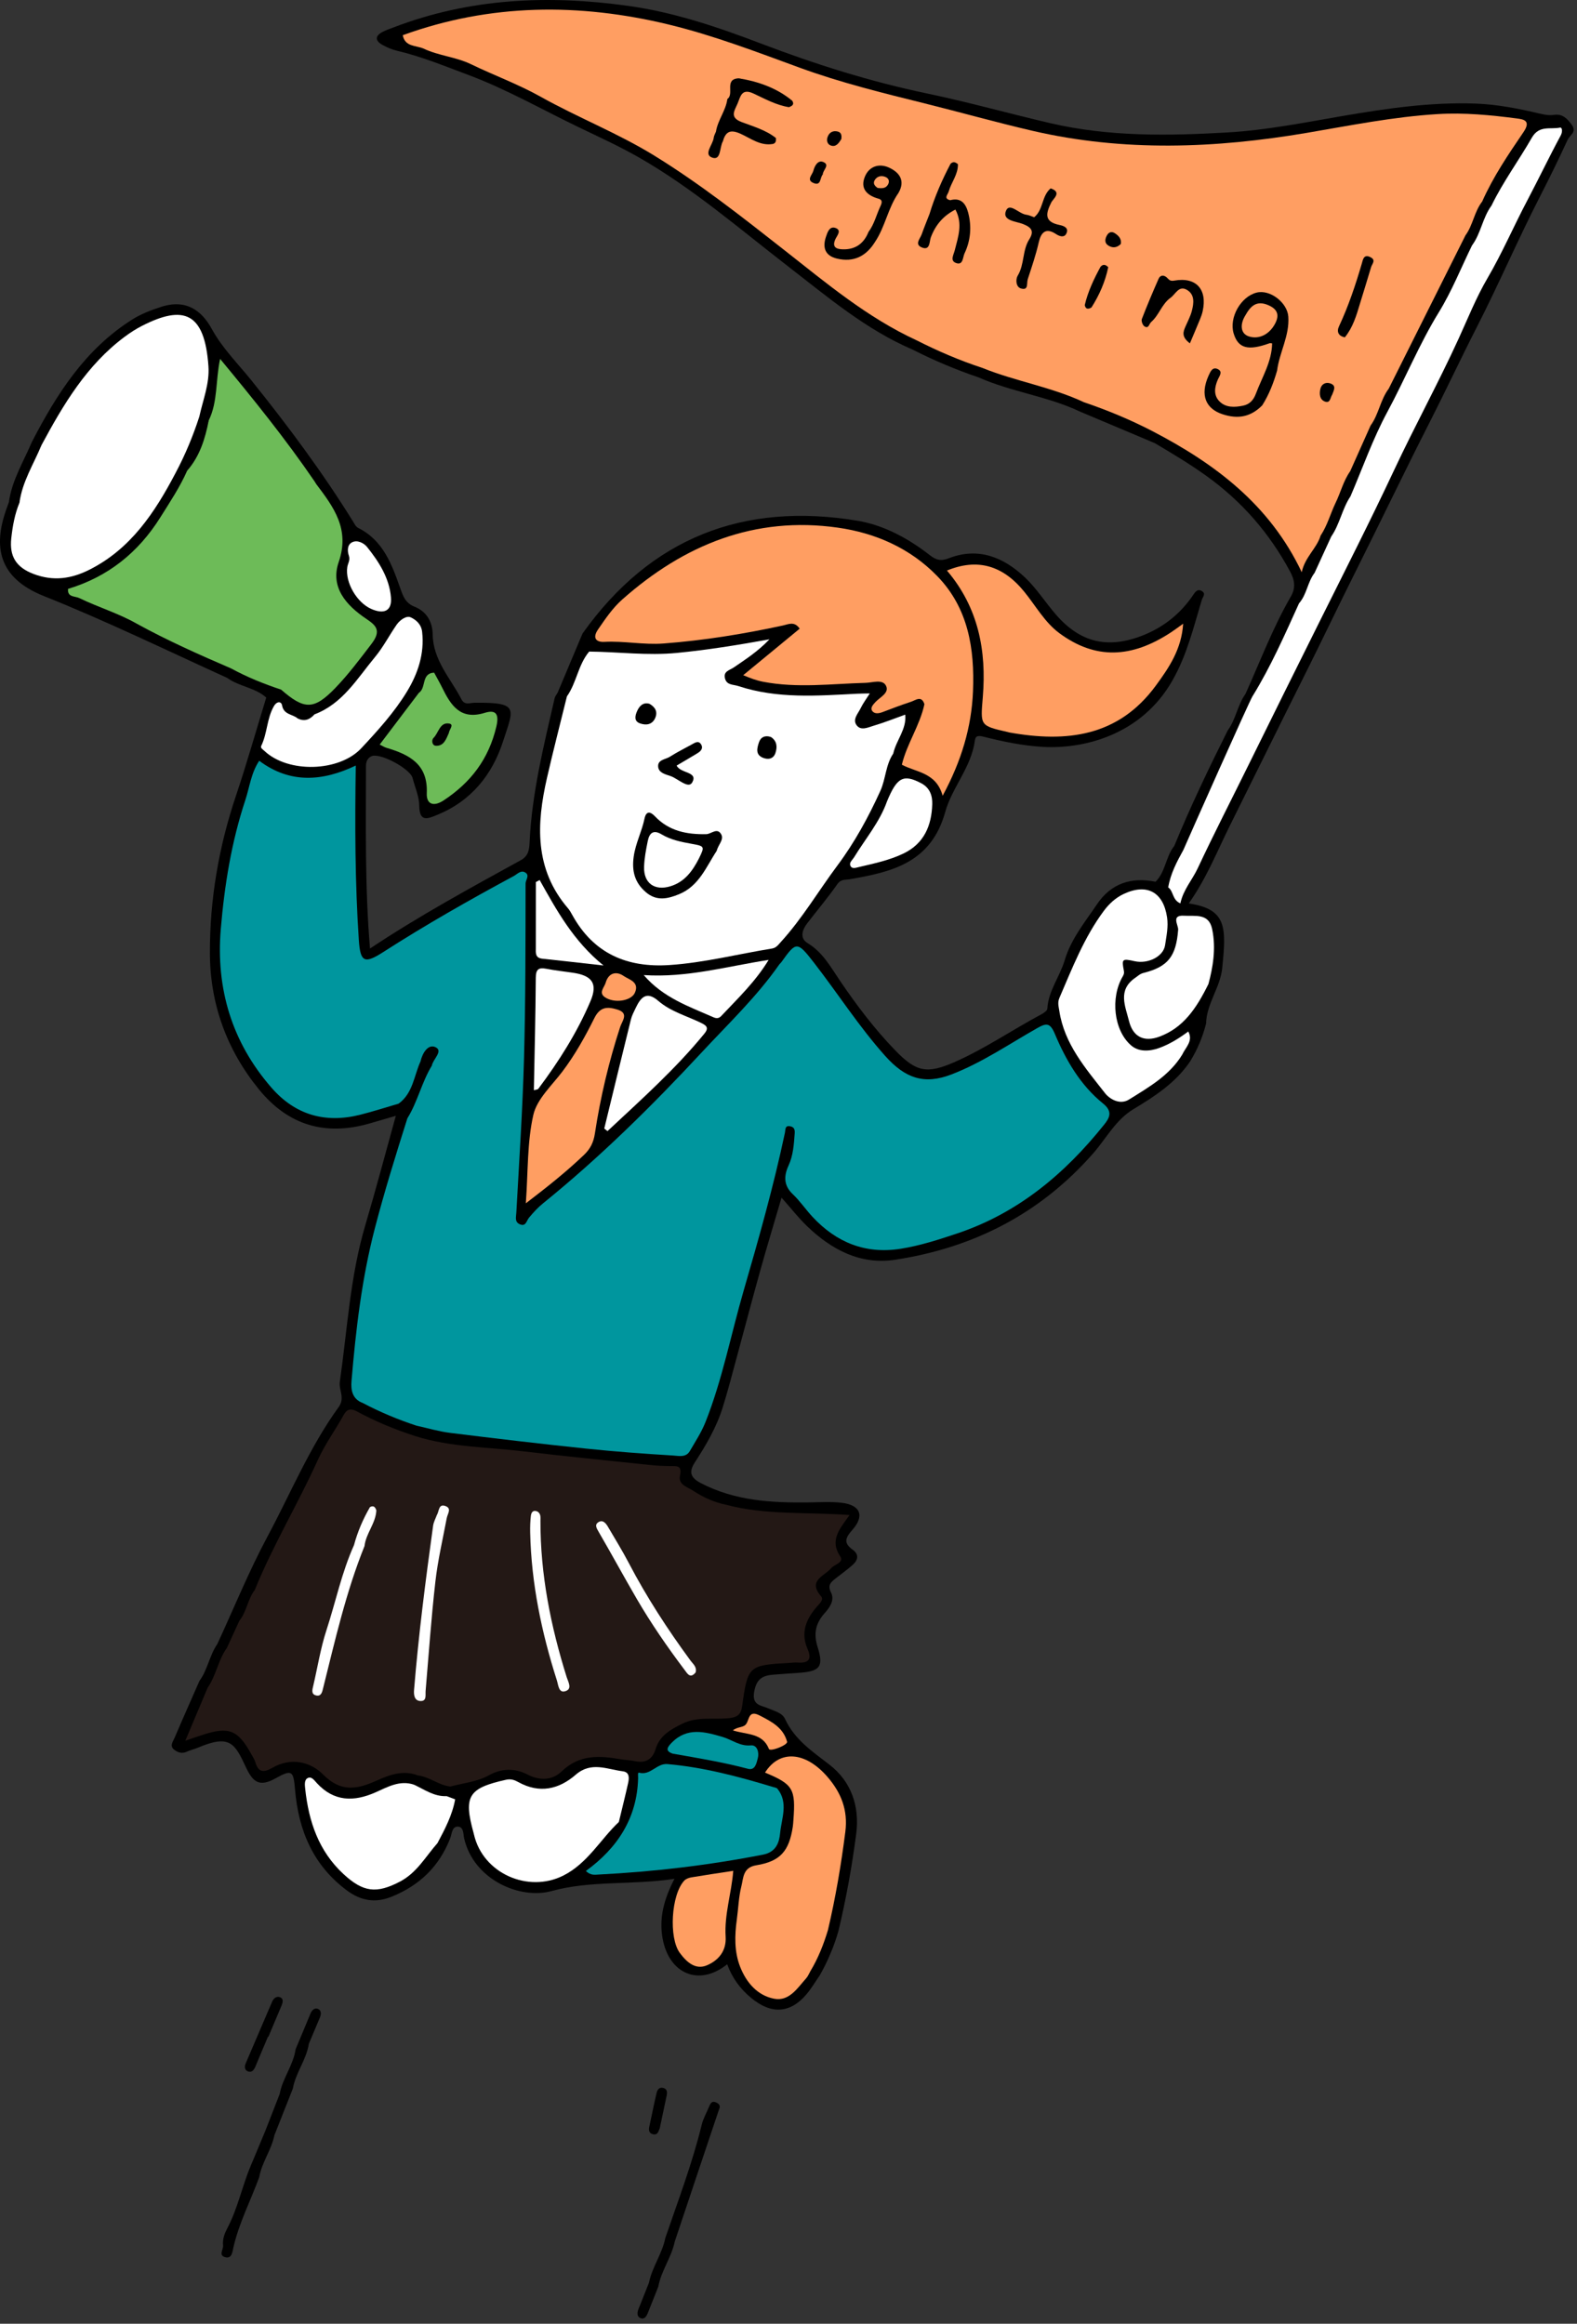 <?xml version="1.0" encoding="UTF-8" standalone="no"?>
<!DOCTYPE svg PUBLIC "-//W3C//DTD SVG 1.1//EN" "http://www.w3.org/Graphics/SVG/1.1/DTD/svg11.dtd">
<svg width="100%" height="100%" viewBox="0 0 207 305" version="1.1" xmlns="http://www.w3.org/2000/svg" xmlns:xlink="http://www.w3.org/1999/xlink" xml:space="preserve" xmlns:serif="http://www.serif.com/" style="fill-rule:evenodd;clip-rule:evenodd;stroke-linejoin:round;stroke-miterlimit:2;">
    <rect x="0" y="0" width="207" height="305" fill="#333333" stroke="none"/>
    <g transform="matrix(1,0,0,1,-77.384,-50.282)">
        <g>
            <clipPath id="_clip1">
                <path d="M287.191,67.485L160.142,368.974L-0,301.489L127.049,0L287.191,67.485Z"/>
            </clipPath>
            <g clip-path="url(#_clip1)">
                <path d="M240.896,141.299C242.821,137.037 244.468,132.643 246.82,128.583C247.488,127.428 247.329,126.427 246.73,125.31C244.028,120.27 240.396,116.092 235.734,112.744C233.55,111.177 231.265,109.81 228.967,108.447C225.8,106.829 222.534,105.455 219.166,104.314C214.898,102.292 210.141,101.722 205.835,99.817C202.856,98.807 199.965,97.585 197.16,96.162C191.049,93.54 186.036,89.27 180.85,85.262C174.458,80.32 168.33,75.001 161.291,70.971C158.716,69.495 155.983,68.249 153.294,66.956C148.507,64.651 143.88,61.997 138.893,60.131C135.782,58.966 132.695,57.694 129.442,56.929C128.805,56.779 128.18,56.504 127.605,56.187C126.6,55.632 126.576,54.997 127.632,54.453C128.087,54.217 128.582,54.057 129.061,53.873C139.038,50.048 149.314,49.593 159.786,51.045C165.871,51.887 171.597,53.836 177.308,56.012C184.424,58.726 191.674,61.013 199.17,62.575C204.568,63.701 209.896,65.205 215.28,66.456C222.974,68.242 230.71,68.116 238.49,67.668C243.634,67.373 248.673,66.351 253.734,65.486C259.453,64.507 265.18,63.675 271.009,63.876C273.873,63.975 276.67,64.527 279.444,65.183C280.104,65.338 280.718,65.454 281.372,65.357C282.499,65.192 283.125,65.87 283.707,66.681C284.382,67.628 283.448,67.993 283.141,68.658C282.012,71.108 280.834,73.524 279.6,75.927C276.671,81.628 274.139,87.533 271.222,93.243C269.102,97.394 267.128,101.616 265.013,105.766C261.707,112.252 258.574,118.818 255.312,125.321C253.093,129.744 250.977,134.213 248.762,138.633C245.436,145.27 242.162,151.93 238.856,158.575C237.148,162.007 235.748,165.586 233.42,168.862C238.46,169.609 238.352,172.039 237.812,177.359C237.553,179.925 235.751,182.015 235.698,184.624C235.252,186.388 234.556,188.047 233.602,189.597C231.712,192.395 228.97,194.174 226.149,195.872C223.828,197.269 222.596,199.704 220.886,201.655C213.927,209.594 205.159,214.057 194.881,215.63C190.329,216.327 186.527,214.314 183.305,211.209C182.21,210.15 181.263,208.936 179.97,207.478C178.978,210.868 178.033,213.979 177.158,217.112C176.11,220.862 175.126,224.63 174.104,228.386C173.498,230.611 172.928,232.847 172.238,235.046C171.424,237.639 170.055,239.971 168.584,242.239C167.797,243.451 167.985,244.217 169.354,244.934C173.861,247.294 178.708,247.545 183.63,247.481C185.046,247.461 186.477,247.363 187.874,247.53C190.332,247.825 190.905,249.244 189.254,251.103C188.325,252.146 188.089,252.816 189.318,253.696C190.207,254.334 189.987,255.092 189.268,255.719C188.551,256.345 187.775,256.901 187.026,257.492C186.434,257.96 185.987,258.361 186.461,259.291C186.994,260.336 186.254,261.312 185.615,262.031C184.414,263.383 184.166,264.741 184.705,266.46C185.511,269.028 185.03,269.632 182.386,269.84C181.215,269.933 180.043,269.989 178.875,270.091C177.539,270.208 176.715,270.591 176.395,272.246C176.025,274.143 177.263,274.088 178.251,274.522C179.057,274.877 180.055,275.085 180.438,275.915C181.693,278.633 184.01,280.164 186.287,281.926C189.091,284.097 190.247,287.339 189.773,290.971C189.214,295.262 188.445,299.517 187.44,303.73C186.86,305.767 186.037,307.703 184.993,309.546C184.422,310.369 183.91,311.241 183.272,312.006C181.125,314.573 178.613,314.701 175.987,312.524C174.536,311.32 173.476,309.877 172.837,308.099C169.184,311.045 165.198,309.409 164.356,304.701C163.879,302.03 164.525,299.57 165.915,296.885C160.336,297.735 154.946,297.066 149.775,298.493C145.646,299.632 139.564,297.019 138.31,291.582C138.179,291.014 138.278,290.014 137.428,290.033C136.704,290.05 136.692,291.008 136.474,291.574C135.032,295.28 132.425,297.772 128.762,299.244C126.652,300.092 124.764,299.77 122.961,298.44C118.498,295.149 116.567,290.548 116.113,285.198C115.905,282.737 115.737,282.473 113.578,283.684C111.422,284.894 110.576,284.2 109.647,282.206C108.183,279.062 107.529,277.909 103.355,279.675C102.883,279.875 102.37,279.983 101.906,280.2C101.285,280.491 100.744,280.314 100.266,279.954C99.601,279.452 100.091,278.872 100.299,278.382C101.365,275.88 102.474,273.395 103.567,270.903C104.65,269.427 104.884,267.539 105.923,266.041C108.099,261.33 110.061,256.502 112.507,251.936C115.555,246.248 118.023,240.226 121.834,234.97C122.709,233.763 121.836,232.729 121.99,231.66C122.972,224.808 123.336,217.857 125.316,211.16C126.705,206.466 127.954,201.733 129.341,196.738C128.09,197.101 126.992,197.422 125.895,197.74C120.086,199.418 115.218,197.987 111.383,193.283C107.147,188.085 104.958,182.068 104.937,175.405C104.915,168.364 106.09,161.472 108.343,154.768C109.78,150.493 111.009,146.151 112.332,141.84C110.854,140.515 108.765,140.403 107.197,139.255C99.196,135.618 91.29,131.769 83.12,128.508C77.037,126.08 76.563,121.891 78.18,117.217C78.3,116.87 78.43,116.526 78.555,116.181C79.274,113.418 80.88,110.996 81.599,108.233C84.839,101.977 88.578,96.126 94.704,92.242C95.886,91.492 97.192,90.994 98.53,90.561C101.864,89.481 103.893,91.099 105.183,93.458C106.57,95.995 108.624,98.02 110.412,100.244C115.2,106.198 119.753,112.316 123.778,118.816C123.971,119.128 124.083,119.418 124.444,119.599C127.679,121.225 128.816,124.36 129.911,127.458C130.294,128.543 130.598,129.439 131.791,129.913C133.376,130.541 134.156,131.887 134.181,133.56C134.233,136.953 136.527,139.315 137.958,142.074C138.383,142.893 139.066,142.526 139.691,142.519C145.592,142.466 144.814,143.25 143.425,147.562C142.009,151.953 139.249,155.402 134.805,157.225C133.535,157.747 132.441,158.258 132.416,156.027C132.402,154.817 131.85,153.613 131.543,152.405C131.232,151.184 127.323,149.085 126.176,149.527C125.605,149.747 125.423,150.33 125.424,150.776C125.42,158.674 125.268,166.578 125.949,174.781C132.501,170.427 139.142,166.821 145.758,163.178C146.774,162.62 146.856,161.768 146.902,160.796C147.201,154.373 148.757,148.167 150.183,141.938C150.246,141.664 150.458,141.424 150.601,141.169C151.886,138.666 152.983,136.084 153.863,133.413C162.788,120.861 175.007,116.132 189.988,118.64C193.367,119.206 196.605,120.941 199.397,123.124C200.263,123.801 200.869,123.966 201.922,123.557C205.799,122.052 209.111,123.419 211.919,126.07C213.452,127.516 214.604,129.36 215.999,130.963C219.17,134.609 222.724,135.462 227.223,133.747C230.036,132.676 232.29,130.895 233.977,128.411C234.294,127.946 234.59,127.503 235.174,127.882C235.699,128.224 235.246,128.654 235.128,129.041C234.049,132.628 233.197,136.221 231.282,139.594C227.234,146.723 219.693,148.624 214.274,148.314C211.636,148.164 209.059,147.624 206.507,146.983C205.898,146.829 205.438,146.787 205.353,147.448C204.901,150.96 202.342,153.66 201.461,156.844C199.608,163.527 194.467,164.731 188.92,165.686C188.282,165.796 187.764,165.651 187.28,166.348C186.051,168.113 184.651,169.76 183.339,171.471C182.666,172.348 182.33,173.432 183.402,174.079C185.391,175.283 186.43,177.226 187.652,179.024C189.842,182.247 192.179,185.344 194.892,188.146C197.653,190.998 199.059,191.283 202.717,189.668C206.695,187.913 210.284,185.438 214.108,183.397C214.411,183.236 214.843,182.933 214.858,182.678C214.99,180.326 216.495,178.482 217.134,176.33C217.967,173.531 219.791,171.322 221.375,168.973C223.234,166.215 225.879,165.377 229.067,166.017C230.381,164.711 230.391,162.724 231.52,161.32C233.637,156.165 236.042,151.145 238.532,146.163C239.618,144.691 239.823,142.788 240.902,141.315L240.896,141.299Z" style="fill-rule:nonzero;"/>
                <path d="M112.182,330.039C112.819,328.402 113.456,326.767 114.093,325.129C114.472,323.054 115.888,321.348 116.188,319.246C116.838,317.693 117.496,316.143 118.132,314.587C118.322,314.121 118.672,313.779 119.117,313.956C119.585,314.142 119.556,314.658 119.372,315.1C118.892,316.249 118.405,317.393 117.922,318.54C117.606,320.638 116.186,322.342 115.823,324.422C115.016,326.461 114.21,328.499 113.403,330.539C113.017,332.469 111.756,334.082 111.415,336.031C110.289,339.12 108.749,342.055 108.016,345.294C107.897,345.821 107.833,346.852 106.862,346.523C106.064,346.253 106.718,345.528 106.665,345.015C106.574,344.147 106.868,343.423 107.235,342.724C108.601,340.128 109.159,337.234 110.294,334.556C111.106,333.128 111.77,331.64 112.177,330.044L112.182,330.039Z" style="fill-rule:nonzero;"/>
                <path d="M163.797,350.411C163.336,351.572 162.879,352.735 162.409,353.895C162.235,354.324 161.954,354.762 161.447,354.544C160.982,354.344 161.002,353.843 161.179,353.396C161.638,352.234 162.103,351.074 162.564,349.911C162.985,347.836 164.31,346.092 164.719,344.012C166.409,339.076 168.266,334.196 169.506,329.115C169.694,328.341 170.117,327.622 170.423,326.876C170.628,326.379 170.809,325.909 171.511,326.304C172.073,326.619 171.828,326.966 171.685,327.388C169.764,333.092 167.86,338.802 165.95,344.509C165.521,346.58 164.178,348.319 163.794,350.407L163.797,350.411Z" style="fill-rule:nonzero;"/>
                <path d="M112.56,317.601C112.018,318.888 111.47,320.173 110.937,321.464C110.757,321.899 110.504,322.329 109.996,322.186C109.511,322.047 109.432,321.584 109.631,321.122C110.786,318.417 111.943,315.714 113.104,313.012C113.299,312.559 113.7,312.252 114.134,312.424C114.654,312.627 114.503,313.134 114.325,313.559C113.754,314.913 113.183,316.269 112.612,317.623C112.595,317.616 112.578,317.609 112.562,317.602L112.56,317.601Z" style="fill-rule:nonzero;"/>
                <path d="M163.985,329.629C163.807,330.012 163.734,330.543 163.127,330.418C162.58,330.304 162.507,329.896 162.614,329.408C162.925,327.978 163.208,326.542 163.538,325.117C163.634,324.702 163.8,324.215 164.386,324.323C164.945,324.427 164.994,324.851 164.891,325.332C164.586,326.763 164.289,328.195 163.985,329.629Z" style="fill-rule:nonzero;"/>
                <path d="M219.164,104.314C222.656,105.158 225.964,106.44 228.965,108.446C225.697,107.069 222.429,105.692 219.164,104.314Z" style="fill-rule:nonzero;"/>
                <path d="M81.6,108.216C81.183,111.095 79.611,113.53 78.555,116.164C78.957,113.28 80.504,110.833 81.6,108.216Z" style="fill-rule:nonzero;"/>
                <path d="M153.861,133.401C153.237,136.183 152.268,138.816 150.599,141.157C151.687,138.571 152.774,135.985 153.861,133.401Z" style="fill-rule:nonzero;"/>
                <path d="M112.182,330.039C111.981,331.723 111.598,333.329 110.298,334.551C110.926,333.046 111.553,331.542 112.182,330.039Z" style="fill-rule:nonzero;"/>
                <path d="M134.068,190.153C134.215,189.3 135.581,188.248 134.572,187.74C133.598,187.25 132.831,188.489 132.581,189.598C131.717,191.496 131.592,193.776 129.704,195.143C128.016,195.634 126.341,196.178 124.637,196.605C120.064,197.748 116.138,196.627 113.017,193.044C107.815,187.073 105.712,180.039 106.364,172.236C106.846,166.5 107.758,160.813 109.583,155.306C110.15,153.597 110.331,151.756 111.41,150.136C115.456,153.17 119.729,152.844 124.083,150.764C123.966,158.507 123.979,166.105 124.486,173.69C124.68,176.579 125.231,176.824 127.678,175.252C133.247,171.673 138.997,168.405 144.823,165.267C145.299,165.01 145.791,164.394 146.401,164.851C146.911,165.233 146.372,165.78 146.372,166.253C146.362,173.921 146.376,181.592 146.166,189.257C145.979,195.986 145.529,202.709 145.16,209.432C145.127,210.036 144.917,210.654 145.595,210.961C146.417,211.336 146.48,210.521 146.83,210.1C147.391,209.431 147.987,208.771 148.664,208.226C156.144,202.173 162.98,195.425 169.511,188.392C172.987,184.65 176.718,181.103 179.665,176.884C179.749,176.763 179.874,176.674 179.957,176.555C181.901,173.832 182.023,173.8 184.243,176.661C187.385,180.714 190.148,185.049 193.589,188.892C196.189,191.795 198.665,192.696 202.277,191.306C206.279,189.764 209.815,187.335 213.521,185.233C214.71,184.559 215.215,184.487 215.841,185.972C217.301,189.437 219.197,192.722 222.172,195.121C223.495,196.187 223.009,197.029 222.318,197.893C217.155,204.352 211.009,209.504 203.038,212.175C200.598,212.991 198.151,213.787 195.598,214.189C190.97,214.916 187.167,213.362 184.034,209.996C183.135,209.031 182.389,207.914 181.436,207.013C180.222,205.865 180.279,204.595 180.881,203.287C181.512,201.915 181.589,200.489 181.698,199.032C181.743,198.443 181.551,198.192 181.08,198.107C180.397,197.984 180.502,198.546 180.418,198.949C178.935,205.95 176.99,212.822 174.995,219.695C173.326,225.44 172.204,231.349 169.989,236.934C169.46,238.268 168.655,239.497 167.928,240.748C167.421,241.622 166.46,241.37 165.746,241.326C161.919,241.093 158.092,240.814 154.281,240.414C148.334,239.792 142.396,239.09 136.463,238.353C134.975,238.169 133.519,237.729 132.045,237.406C129.619,236.607 127.267,235.627 125.008,234.432C123.628,233.929 123.425,232.736 123.524,231.548C124.092,224.81 124.869,218.111 126.579,211.536C127.846,206.662 129.338,201.862 130.857,197.066C132.205,194.89 132.737,192.333 134.07,190.149L134.068,190.153Z" style="fill:rgb(0,150,158);fill-rule:nonzero;"/>
                <path d="M250.725,120.596C250.216,122.272 248.681,123.38 248.252,125.386C244.05,116.518 236.875,111.154 228.68,106.885C225.775,105.38 222.763,104.128 219.667,103.078C215.392,101.068 210.685,100.337 206.327,98.571C203.351,97.595 200.483,96.362 197.691,94.947C191.254,91.984 185.88,87.463 180.374,83.14C174.812,78.772 169.272,74.4 163.221,70.678C158.431,67.735 153.209,65.703 148.342,62.976C145.381,61.318 142.228,60.174 139.205,58.709C137.205,57.742 134.965,57.605 132.978,56.658C131.97,56.226 130.543,56.447 130.251,54.903C141.743,50.725 153.457,50.67 165.171,53.505C171.02,54.922 176.686,57.092 182.358,59.169C187.703,61.127 193.239,62.482 198.776,63.859C203.484,65.029 208.18,66.353 212.908,67.45C224.852,70.222 236.877,69.763 248.887,67.727C254.602,66.757 260.287,65.609 266.092,65.257C269.589,65.044 273.055,65.384 276.506,65.833C277.385,65.947 278.389,66.116 277.347,67.644C275.368,70.552 273.377,73.487 271.939,76.732C270.9,78.062 270.735,79.824 269.742,81.176C266.384,87.884 263.027,94.593 259.669,101.302C258.566,102.763 258.365,104.667 257.288,106.139C256.396,108.136 255.507,110.132 254.615,112.129C253.716,113.398 253.364,114.921 252.691,116.295C252.01,117.717 251.611,119.268 250.723,120.594L250.725,120.596Z" style="fill:rgb(255,158,98);fill-rule:nonzero;"/>
                <path d="M172.659,247.779C177.88,249.179 183.278,248.721 188.9,249.138C187.621,250.939 186.248,252.418 187.669,254.561C188.213,255.382 186.923,255.597 186.493,256.107C185.591,257.172 183.356,257.719 185.169,259.812C185.545,260.247 184.966,260.758 184.64,261.129C183.195,262.773 182.445,264.569 183.391,266.726C183.998,268.112 183.475,268.598 182.089,268.5C181.727,268.475 181.359,268.526 180.993,268.545C175.635,268.849 175.541,268.917 174.797,274.231C174.65,275.283 174.21,275.672 173.133,275.793C171.067,276.021 168.924,275.539 166.932,276.531C165.403,277.293 163.975,278.075 163.432,279.873C163.044,281.152 162.175,281.738 160.789,281.446C160.146,281.311 159.479,281.303 158.831,281.191C156.046,280.703 153.421,280.553 151.105,282.791C149.911,283.943 148.259,284.045 146.638,283.202C144.969,282.335 143.219,282.373 141.572,283.289C139.982,284.174 138.199,284.309 136.501,284.771C134.968,284.61 133.76,283.495 132.233,283.315C130.267,282.554 128.485,283.249 126.725,284.038C124.264,285.139 122.121,285.541 119.828,283.224C118.103,281.479 115.55,280.914 113.122,282.321C111.971,282.987 111.288,282.912 110.895,281.569C110.793,281.223 110.582,280.908 110.406,280.587C108.64,277.357 107.455,276.867 104.055,277.967C103.366,278.19 102.685,278.429 101.708,278.759L104.633,271.818C105.756,270.201 106.018,268.166 107.173,266.565C107.715,265.383 108.255,264.201 108.797,263.019C109.772,261.824 109.882,260.195 110.824,258.984C113.2,253.118 116.486,247.691 119.091,241.933C120.029,239.858 121.399,237.984 122.508,235.982C122.925,235.227 123.413,235.137 124.106,235.469C126.609,236.839 129.237,237.92 131.949,238.794C136.546,240.233 141.35,240.213 146.071,240.775C151.624,241.437 157.189,241.988 162.751,242.573C163.62,242.665 164.497,242.703 165.37,242.712C166.231,242.719 166.939,242.59 166.641,243.978C166.372,245.231 167.753,245.477 168.53,246.052C169.806,246.873 171.174,247.473 172.664,247.781L172.659,247.779Z" style="fill:rgb(35,24,21);fill-rule:nonzero;"/>
                <path d="M194.636,149.189C193.628,150.675 193.655,152.52 192.937,154.099C191.372,157.538 189.558,160.864 187.304,163.882C184.81,167.224 182.69,170.844 179.861,173.942C179.506,174.332 179.268,174.692 178.706,174.784C174.225,175.51 169.815,176.646 165.262,176.949C159.685,177.321 155.311,175.442 152.524,170.416C152.347,170.096 152.169,169.766 151.932,169.491C147.517,164.341 147.798,158.43 149.187,152.361C150.005,148.791 150.925,145.244 151.799,141.687C153.074,139.875 153.271,137.528 154.721,135.804C158.557,135.843 162.376,136.356 166.228,135.981C170.174,135.598 174.078,134.973 178.385,134.195C176.844,135.812 175.264,136.808 173.742,137.862C173.163,138.263 172.267,138.385 172.561,139.378C172.812,140.229 173.627,140.11 174.307,140.333C179.434,142.024 184.676,141.604 189.916,141.335C190.418,141.31 190.923,141.312 191.556,141.298C191.11,142.008 190.665,142.592 190.354,143.24C190.019,143.936 189.264,144.693 189.811,145.454C190.379,146.246 191.328,145.753 192.056,145.538C193.461,145.124 194.826,144.576 196.207,144.081C196.85,144.266 196.651,144.709 196.478,145.088C195.857,146.451 195.449,147.909 194.634,149.184L194.636,149.189Z" style="fill:white;fill-rule:nonzero;"/>
                <path d="M86.314,127.577C91.555,125.994 95.529,122.819 98.436,118.179C99.688,116.18 100.996,114.225 101.952,112.062C103.219,109.997 104.049,107.745 104.789,105.454C105.987,102.991 105.666,100.24 106.276,97.389C110.686,102.715 114.889,107.925 118.674,113.465C118.757,113.586 118.818,113.721 118.907,113.838C121.191,116.857 123.334,119.739 121.845,124.048C120.709,127.331 122.791,129.717 125.46,131.506C126.756,132.375 127.481,133.053 126.139,134.806C124.613,136.799 123.114,138.81 121.375,140.606C118.588,143.483 117.331,143.459 114.285,140.801C112.022,140.047 109.813,139.16 107.715,138.014C103.529,136.213 99.368,134.359 95.369,132.163C92.956,130.782 90.278,129.993 87.791,128.781C87.24,128.511 86.203,128.704 86.317,127.576L86.314,127.577Z" style="fill:rgb(109,187,88);fill-rule:nonzero;"/>
                <path d="M198.726,142.719C198.347,141.511 197.574,142.196 196.964,142.393C195.708,142.803 194.472,143.275 193.237,143.746C192.717,143.944 192.146,144.023 191.848,143.556C191.612,143.184 191.97,142.787 192.287,142.44C192.887,141.787 194.17,141.225 193.674,140.274C193.215,139.396 191.944,139.883 191.007,139.909C186.524,140.029 182.044,140.628 177.556,139.768C176.667,139.597 175.894,139.304 174.941,138.903C177.457,136.829 179.904,134.816 182.352,132.799C181.656,131.771 180.872,132.226 180.115,132.389C174.951,133.507 169.75,134.346 164.471,134.745C161.862,134.942 159.306,134.389 156.707,134.53C155.686,134.585 155.084,134.064 155.885,132.901C156.845,131.507 157.791,130.094 159.055,128.975C167.145,121.802 176.44,117.986 187.37,119.539C192.306,120.24 196.865,122.242 200.417,125.906C204.497,130.112 205.325,135.457 205.101,141.019C204.912,145.72 203.59,150.138 201.12,154.729C200.265,151.647 197.667,151.679 195.762,150.653C196.427,147.889 198.124,145.51 198.723,142.72L198.726,142.719Z" style="fill:rgb(255,158,98);fill-rule:nonzero;"/>
                <path d="M100.414,112.392C97.709,117.535 94.575,122.294 89.165,125.037C86.781,126.247 84.412,126.611 81.794,125.619C79.508,124.753 78.608,123.314 78.863,120.944C79.038,119.333 79.319,117.765 79.938,116.264C80.633,113.649 82.147,111.346 82.823,108.722C85.701,103.369 88.782,98.167 93.791,94.454C94.496,93.931 95.245,93.449 96.027,93.05C101.451,90.284 104.252,91.219 104.745,98.364C104.903,100.646 104.023,102.777 103.546,104.965C102.716,107.532 101.683,110.011 100.412,112.393L100.414,112.392Z" style="fill:white;fill-rule:nonzero;"/>
                <path d="M241.813,141.635C244.201,137.757 246.026,133.603 247.897,129.471C248.924,128.314 249.011,126.677 249.94,125.472C250.668,123.884 251.396,122.298 252.122,120.709C253.249,119.085 253.551,117.068 254.649,115.431C256.239,111.73 257.578,107.893 259.484,104.362C261.819,100.041 263.663,95.475 266.246,91.272C267.949,88.502 269.167,85.434 270.6,82.5C271.777,80.915 271.987,78.856 273.16,77.269C274.676,74.144 276.743,71.348 278.459,68.352C279.422,66.672 280.895,67.301 282.163,67.029C282.428,66.973 282.526,67.548 282.248,68.062C280.735,70.859 279.368,73.735 277.882,76.548C276.084,79.951 274.571,83.489 272.618,86.824C271.153,89.326 270.062,92.072 268.855,94.711C266.184,100.556 263.097,106.185 260.371,112C257.253,118.649 253.914,125.208 250.635,131.788C247.518,138.041 244.413,144.299 241.327,150.567C239.076,155.139 236.745,159.67 234.58,164.287C233.874,165.79 232.7,167.057 232.323,168.854C231.239,168.406 231.437,167.235 230.725,166.76C231.026,164.969 231.854,163.393 232.72,161.832C233.595,159.825 241.334,142.402 241.806,141.636L241.813,141.635Z" style="fill:white;fill-rule:nonzero;"/>
                <path d="M201.684,125.168C205.671,123.527 208.998,124.477 211.816,127.931C213.329,129.783 214.514,131.973 216.452,133.4C221.133,136.844 225.868,136.727 231.114,133.264C231.587,132.953 232.039,132.61 232.687,132.148C232.479,135.484 230.837,137.907 229.089,140.287C224.169,146.988 217.365,147.762 209.884,146.423C209.813,146.411 209.743,146.384 209.672,146.367C205.962,145.523 206.085,145.533 206.391,141.753C206.879,135.735 205.845,130.071 201.682,125.167L201.684,125.168Z" style="fill:rgb(255,158,98);fill-rule:nonzero;"/>
                <path d="M183.763,308.995C183.58,309.313 183.446,309.673 183.206,309.94C182.045,311.239 180.967,313.011 178.977,312.619C176.773,312.188 175.331,310.464 174.533,308.424C173.757,306.436 173.812,304.306 174.105,302.197C174.304,300.756 174.34,299.278 174.695,297.877C174.972,296.788 174.881,295.396 176.639,295.11C179.805,294.596 180.96,293.262 181.449,290.046C181.491,289.757 181.506,289.463 181.528,289.172C181.836,285.062 181.488,284.484 177.802,282.943C179.703,279.922 183.093,280.144 186.003,283.511C187.788,285.577 188.708,287.853 188.343,290.721C187.789,295.063 187.062,299.36 186.061,303.614C185.495,305.492 184.781,307.307 183.763,308.995Z" style="fill:rgb(255,158,98);fill-rule:nonzero;"/>
                <path d="M154.287,295.856C158.446,292.834 161,288.921 161.146,283.684C161.153,283.406 161.059,282.897 161.269,282.955C162.768,283.363 163.577,281.704 164.994,281.827C169.736,282.24 174.297,283.458 178.829,284.826C179.039,284.89 179.318,284.92 179.435,285.068C180.9,286.9 179.972,288.95 179.786,290.87C179.67,292.076 179.295,293.367 177.54,293.711C170.406,295.109 163.218,295.953 155.964,296.324C155.451,296.349 154.938,296.469 154.285,295.86L154.287,295.856Z" style="fill:rgb(0,150,158);fill-rule:nonzero;"/>
                <path d="M232.569,188.701C230.899,191.443 228.186,192.973 225.585,194.599C224.371,195.357 223.026,194.525 222.435,193.769C219.88,190.502 217.086,187.309 216.431,182.958C216.344,182.384 216.18,181.872 216.442,181.267C218.139,177.332 219.685,173.326 222.271,169.842C222.975,168.896 223.825,168.118 224.878,167.621C227.947,166.177 230.086,167.383 230.574,170.677C230.763,171.941 230.488,173.145 230.316,174.334C230.095,175.863 228.035,176.827 226.335,176.448C224.682,176.08 224.604,176.135 224.904,177.685C224.965,177.998 224.913,178.174 224.755,178.445C223.119,181.223 223.568,185.533 225.866,187.506C226.869,188.367 228.265,188.295 229.543,187.834C230.937,187.329 232.176,186.549 233.362,185.671C234.033,186.925 233.014,187.735 232.569,188.697L232.569,188.701Z" style="fill:white;fill-rule:nonzero;"/>
                <path d="M158.617,289.424C156.239,291.65 154.531,294.85 151.316,296.464C146.704,298.78 140.763,296.182 139.596,291.058C139.579,290.988 139.559,290.916 139.541,290.844C138.205,286.018 138.869,284.984 143.803,283.885C144.487,283.733 144.966,283.939 145.434,284.197C148.198,285.724 150.739,285.148 152.957,283.22C154.987,281.457 157.054,282.508 159.125,282.771C160.039,282.886 159.977,283.659 159.832,284.315C159.476,285.93 159.07,287.533 158.616,289.423L158.617,289.424Z" style="fill:white;fill-rule:nonzero;"/>
                <path d="M136.013,286.033C136.386,286.172 136.758,286.314 137.129,286.453C136.755,288.528 135.784,290.362 134.811,292.194C133.257,293.951 132.117,296.074 129.905,297.239C126.806,298.869 125.055,298.653 122.471,296.262C119.202,293.237 117.911,289.361 117.446,285.093C117.391,284.579 117.308,283.923 117.748,283.676C118.257,283.388 118.618,283.935 118.973,284.322C121.213,286.759 123.814,286.805 126.679,285.536C128.267,284.832 129.855,283.9 131.726,284.529C133.246,284.772 134.481,285.823 136.014,286.031L136.013,286.033Z" style="fill:white;fill-rule:nonzero;"/>
                <path d="M118.665,144.046C122.361,142.651 124.267,139.342 126.605,136.525C127.692,135.215 128.484,133.664 129.46,132.258C129.887,131.646 130.738,131.063 131.269,131.301C131.941,131.599 132.676,132.181 132.793,133.206C133.121,136.099 132.227,138.716 130.79,141.076C129.14,143.784 126.989,146.156 124.818,148.481C121.892,151.617 115.189,151.784 112.082,148.834C111.867,148.629 111.536,148.468 111.679,148.171C112.479,146.518 112.403,144.6 113.33,142.98C113.727,142.287 114.314,142.329 114.407,142.859C114.629,144.117 115.789,144.001 116.452,144.576C117.34,145.029 118.05,144.734 118.664,144.048L118.665,144.046Z" style="fill:white;fill-rule:nonzero;"/>
                <path d="M146.406,208.224C146.708,204 146.573,200.199 147.391,196.616C147.864,194.539 149.813,192.767 151.199,190.935C152.858,188.741 154.19,186.346 155.403,183.909C156.167,182.376 157.154,182.412 158.402,182.785C159.994,183.258 159.047,184.283 158.792,185.065C157.3,189.637 156.194,194.305 155.472,199.052C155.292,200.246 154.86,201.088 154.035,201.874C151.809,203.998 149.423,205.92 146.403,208.225L146.406,208.224Z" style="fill:rgb(255,158,98);fill-rule:nonzero;"/>
                <path d="M134.368,138.568C134.715,139.212 135.08,139.846 135.404,140.502C136.55,142.825 137.775,144.839 141.006,143.848C142.193,143.483 142.996,143.695 142.54,145.635C141.532,149.925 139.167,153.01 135.59,155.354C134.314,156.189 133.336,155.869 133.403,154.388C133.571,150.575 131.104,149.323 128.108,148.435C127.832,148.354 127.584,148.184 127.224,148.008C128.962,145.716 130.666,143.467 132.368,141.218C133.357,140.578 132.649,138.657 134.368,138.568Z" style="fill:rgb(109,187,88);fill-rule:nonzero;"/>
                <path d="M236.009,179.43C234.394,182.711 232.675,185.193 229.571,186.347C227.561,187.095 226.101,186.386 225.582,184.307C225.087,182.32 224.066,180.247 226.38,178.636C226.735,178.388 227.018,178.1 227.484,177.983C230.725,177.171 231.761,175.785 232.03,172.321C232.079,171.706 231.052,170.36 232.815,170.474C234.239,170.565 236.037,170.103 236.486,172.196C237.048,174.826 236.553,177.392 236.007,179.43L236.009,179.43Z" style="fill:white;fill-rule:nonzero;"/>
                <path d="M156.701,198.41C157.865,193.628 159.023,188.845 160.205,184.069C160.327,183.576 160.576,183.111 160.796,182.646C161.443,181.283 162.182,180.257 163.788,181.648C165.407,183.052 167.486,183.608 169.37,184.523C170.073,184.863 170.495,185.15 169.848,185.943C166.021,190.632 161.52,194.633 157.126,198.742C156.984,198.632 156.842,198.522 156.7,198.411L156.701,198.41Z" style="fill:white;fill-rule:nonzero;"/>
                <path d="M147.46,193.379C147.553,188.466 147.679,183.547 147.713,178.627C147.721,177.525 148.063,177.235 149.094,177.437C150.241,177.661 151.406,177.788 152.563,177.956C155.046,178.318 155.901,179.312 154.891,181.689C153.145,185.8 150.744,189.589 148.056,193.174C147.949,193.318 147.649,193.316 147.459,193.377L147.46,193.379Z" style="fill:white;fill-rule:nonzero;"/>
                <path d="M173.631,295.839C173.401,298.794 172.45,301.57 172.632,304.469C172.752,306.386 171.67,307.59 170.204,308.227C168.69,308.885 167.526,307.838 166.615,306.607C165.158,304.638 165.474,298.967 167.204,297.12C167.423,296.885 167.813,296.747 168.145,296.692C169.943,296.39 171.747,296.126 173.632,295.837L173.631,295.839Z" style="fill:rgb(255,158,98);fill-rule:nonzero;"/>
                <path d="M193.808,155.481C195.122,152.287 195.973,151.858 198.308,153.088C199.467,153.699 199.785,154.759 199.752,155.841C199.666,158.621 198.704,160.981 196.013,162.29C194.145,163.199 192.126,163.615 190.125,164.086C189.714,164.183 189.175,164.394 188.989,163.864C188.851,163.472 189.285,163.144 189.505,162.785C190.978,160.375 192.846,158.19 193.809,155.48L193.808,155.481Z" style="fill:white;fill-rule:nonzero;"/>
                <path d="M161.879,178.265C167.57,178.638 172.75,177.132 178.278,176.273C176.503,179.19 174.194,181.36 172.039,183.654C171.757,183.952 171.434,183.98 171.055,183.814C167.823,182.392 164.433,181.238 161.881,178.266L161.879,178.265Z" style="fill:white;fill-rule:nonzero;"/>
                <path d="M148.221,165.793C150.453,169.774 152.641,173.791 156.603,177.008C153.669,176.68 151.127,176.381 148.578,176.116C147.604,176.015 147.715,175.334 147.717,174.679C147.723,171.803 147.721,168.93 147.723,166.053C147.889,165.967 148.054,165.881 148.22,165.795L148.221,165.793Z" style="fill:white;fill-rule:nonzero;"/>
                <path d="M126.116,130.208C124.209,129.369 122.672,126.715 122.969,124.721C123.042,124.23 123.377,123.805 123.184,123.244C122.961,122.595 122.956,121.797 123.588,121.467C124.298,121.094 125.172,121.584 125.563,122.071C127.121,124.015 128.486,126.141 128.702,128.692C128.852,130.44 127.821,130.96 126.114,130.207L126.116,130.208Z" style="fill:white;fill-rule:nonzero;"/>
                <path d="M165.667,280.455C164.819,280.135 164.807,279.772 165.564,279.008C167.598,276.952 169.898,277.577 172.247,278.269C173.472,278.629 174.494,279.509 175.944,279.371C176.797,279.289 177.05,280.332 176.858,281.037C176.697,281.633 176.535,282.703 175.571,282.446C172.307,281.582 168.985,281.035 165.667,280.453L165.667,280.455Z" style="fill:rgb(0,150,158);fill-rule:nonzero;"/>
                <path d="M173.577,277.402C174.275,276.858 175.004,277.086 175.361,276.515C175.758,275.878 175.686,274.718 177.094,275.445C178.672,276.259 180.189,277.03 180.698,278.887C180.817,279.323 178.476,280.242 178.313,279.836C177.477,277.725 175.428,277.989 173.58,277.401L173.577,277.402Z" style="fill:rgb(255,158,98);fill-rule:nonzero;"/>
                <path d="M160.698,180.631C160.194,181.66 158.041,182.008 156.798,181.179C155.907,180.584 156.707,179.888 156.885,179.268C157.26,177.95 158.301,177.724 159.241,178.379C159.926,178.856 161.397,179.165 160.697,180.633L160.698,180.631Z" style="fill:rgb(255,158,98);fill-rule:nonzero;"/>
                <path d="M82.825,108.723C82.47,111.469 80.952,113.77 79.94,116.265C80.3,113.522 81.796,111.211 82.825,108.723Z" style="fill:white;fill-rule:nonzero;"/>
                <path d="M104.787,105.453C104.315,107.859 103.614,110.167 101.95,112.061L104.787,105.453Z" style="fill-rule:nonzero;"/>
                <path d="M194.636,149.189C195.011,147.441 196.406,146.007 196.208,144.084C196.591,143.848 197.099,143.941 196.917,144.365C196.21,145.995 196.081,147.91 194.636,149.189Z" style="fill-rule:nonzero;"/>
                <path d="M136.013,286.033C134.38,286.114 133.106,285.172 131.726,284.529C133.334,284.522 134.61,285.459 136.013,286.033Z" style="fill-rule:nonzero;"/>
                <path d="M202.114,76.559C203.545,76.17 204.163,77.036 204.468,78.195C204.948,80.023 204.795,81.847 203.986,83.55C203.755,84.034 203.82,85.144 202.879,84.803C202.053,84.503 202.555,83.749 202.712,83.116C203.143,81.392 203.791,79.647 202.793,77.788C201.185,78.612 200.175,79.814 199.559,81.456C199.367,81.97 199.496,83.265 198.325,82.735C197.427,82.328 198.167,81.602 198.365,81.043C198.683,80.144 199.048,79.262 199.392,78.372C200.087,76.077 201.042,73.894 202.156,71.775C202.502,71.441 202.819,71.568 203.124,71.837C203.149,73.183 202.251,74.215 201.907,75.432C201.799,75.814 201.188,76.348 202.116,76.559L202.114,76.559Z" style="fill-rule:nonzero;"/>
                <path d="M233.574,95.349C232.415,94.479 232.7,93.808 233,93.121C233.294,92.448 233.647,91.788 233.829,91.086C234.091,90.075 234.237,88.933 233.166,88.319C232.112,87.715 231.708,88.882 231.036,89.363C229.876,90.19 229.535,91.638 228.49,92.547C228.201,92.798 228.168,93.49 227.592,93.107C227.363,92.954 227.167,92.408 227.264,92.158C227.949,90.378 228.695,88.622 229.461,86.876C229.69,86.355 230.166,86.364 230.54,86.706C230.836,86.976 230.931,87.219 231.519,87.114C234.4,86.604 235.884,88.26 235.246,91.143C235.167,91.501 235.038,91.85 234.899,92.188C234.487,93.192 234.06,94.19 233.572,95.349L233.574,95.349Z" style="fill-rule:nonzero;"/>
                <path d="M215.295,75.007C216.835,75.514 215.619,76.372 215.384,76.839C214.653,78.298 214.403,79.391 216.45,79.81C216.997,79.922 217.735,80.174 217.35,80.948C217.059,81.534 216.41,81.278 215.987,80.997C214.573,80.061 213.996,80.914 213.729,82.1C213.358,83.74 212.815,85.314 212.296,86.905C212.105,87.487 212.434,88.413 211.428,88.153C210.697,87.966 210.697,86.917 210.967,86.472C211.873,84.985 211.565,83.156 212.481,81.704C213.166,80.62 212.796,80.124 211.626,79.67C210.749,79.331 208.87,79.248 209.442,77.927C209.915,76.835 211.137,78.352 212.086,78.464C212.443,78.505 212.783,78.682 213.132,78.796C214.353,77.819 214.098,75.999 215.295,75.007Z" style="fill-rule:nonzero;"/>
                <path d="M172.854,63.278C173.818,62.628 172.388,60.657 174.353,60.559C176.811,61.259 179.141,62.261 181.374,63.502C181.693,64.014 181.336,64.19 180.953,64.351C179.27,64.083 177.788,63.256 176.281,62.554C174.716,61.824 174.579,62.972 174.197,63.878C173.815,64.784 173.099,65.678 174.707,66.294C176.255,66.887 177.898,67.334 179.237,68.403C179.254,68.732 179.254,69.053 178.853,69.173C177.28,69.061 175.959,68.219 174.592,67.588C173.101,66.9 172.407,67.216 172.272,68.83C171.814,69.6 172.056,71.379 170.882,70.975C169.67,70.556 170.964,69.277 171.067,68.366C171.098,68.09 171.261,67.827 171.363,67.559C171.6,66.04 172.659,64.811 172.857,63.28L172.854,63.278Z" style="fill-rule:nonzero;"/>
                <path d="M253.913,94.558C253.051,94.392 252.816,93.817 253.149,93.104C254.393,90.448 255.315,87.683 256.138,84.876C256.281,84.392 256.374,83.578 257.284,84.045C258.035,84.429 257.485,84.912 257.357,85.341C256.883,86.938 256.388,88.53 255.9,90.12C255.433,91.687 254.969,93.255 253.914,94.556L253.913,94.558Z" style="fill-rule:nonzero;"/>
                <path d="M221.844,85.294C222.204,84.897 222.536,85.031 222.854,85.353C222.457,87.259 221.688,89.01 220.647,90.648C220.235,90.871 219.891,90.906 219.771,90.329C220.192,88.539 220.969,86.897 221.843,85.296L221.844,85.294Z" style="fill-rule:nonzero;"/>
                <path d="M185.386,73.183C184.99,73.582 185.2,74.707 184.2,74.317C183.167,73.912 184.013,73.231 184.149,72.694C184.318,72.033 184.752,71.253 185.452,71.548C186.373,71.938 185.378,72.614 185.387,73.181L185.386,73.183Z" style="fill-rule:nonzero;"/>
                <path d="M252.25,102.086C251.992,102.437 252.02,103.239 251.324,102.998C250.594,102.748 250.552,101.984 250.695,101.341C250.844,100.677 251.415,100.394 252.031,100.618C252.851,100.918 252.444,101.536 252.249,102.083L252.25,102.086Z" style="fill-rule:nonzero;"/>
                <path d="M172.269,68.829C172.077,67.026 172.774,66.589 174.411,67.345C175.863,68.016 177.369,68.568 178.851,69.172C177.215,69.47 175.944,68.454 174.612,67.848C173.274,67.241 172.642,67.521 172.269,68.829Z" style="fill-rule:nonzero;"/>
                <path d="M181.374,63.502C179.034,62.521 176.693,61.541 174.353,60.559C176.925,60.985 179.327,61.82 181.374,63.502Z" style="fill-rule:nonzero;"/>
                <path d="M224.505,82.303C224.091,82.714 223.625,82.853 223.106,82.637C222.416,82.35 222.333,81.833 222.658,81.218C222.902,80.759 223.281,80.605 223.733,80.901C224.228,81.228 224.62,81.641 224.505,82.303Z" style="fill-rule:nonzero;"/>
                <path d="M187.823,68.518C187.463,69.132 187.08,69.62 186.417,69.373C185.992,69.214 185.852,68.741 186.008,68.282C186.228,67.636 186.744,67.388 187.364,67.551C187.881,67.688 187.86,68.164 187.825,68.519L187.823,68.518Z" style="fill-rule:nonzero;"/>
                <path d="M134.725,249.138C135.048,248.631 134.926,247.558 135.931,247.988C136.674,248.307 136.127,248.991 136.025,249.534C135.504,252.31 134.851,255.073 134.533,257.873C133.99,262.641 133.66,267.432 133.252,272.212C133.205,272.772 133.425,273.577 132.576,273.548C131.769,273.522 131.679,272.74 131.735,272.077C132.324,264.873 133.245,257.708 134.233,250.551C134.3,250.059 134.561,249.595 134.725,249.138Z" style="fill:white;fill-rule:nonzero;"/>
                <path d="M147.971,248.701C148.398,249.01 148.327,249.439 148.324,249.892C148.307,256.931 149.672,263.74 151.772,270.428C151.973,271.065 152.566,272.015 151.521,272.278C150.713,272.482 150.671,271.442 150.484,270.852C148.463,264.533 147.123,258.086 146.976,251.427C146.96,250.699 146.983,249.963 147.067,249.239C147.123,248.752 147.395,248.413 147.97,248.699L147.971,248.701Z" style="fill:white;fill-rule:nonzero;"/>
                <path d="M125.234,253.198C122.804,259.232 121.372,265.554 119.802,271.839C119.682,272.321 119.572,272.979 118.879,272.816C118.199,272.657 118.381,272.069 118.5,271.556C119.073,269.119 119.459,266.621 120.234,264.252C121.449,260.536 122.233,256.679 123.848,253.094C124.321,251.333 125.033,249.67 125.949,248.093C126.437,247.836 126.648,248.111 126.784,248.528C126.703,250.229 125.423,251.532 125.232,253.197L125.234,253.198Z" style="fill:white;fill-rule:nonzero;"/>
                <path d="M168.691,269.798C167.98,270.667 167.613,269.951 167.226,269.439C164.974,266.453 162.852,263.376 160.969,260.144C159.272,257.229 157.665,254.264 155.968,251.349C155.676,250.849 155.396,250.391 155.962,250.057C156.517,249.73 156.91,250.211 157.177,250.666C158.104,252.248 159.069,253.808 159.918,255.431C162.267,259.926 165.024,264.158 168.022,268.242C168.354,268.693 168.892,269.076 168.693,269.799L168.691,269.798Z" style="fill:white;fill-rule:nonzero;"/>
                <path d="M171.464,161.955C170.099,164.003 169.165,166.579 166.494,167.662C165.015,168.263 163.564,168.59 162.166,167.391C160.695,166.131 160.3,164.613 160.565,162.714C160.808,160.972 161.63,159.432 161.981,157.742C162.191,156.727 162.717,156.754 163.35,157.422C165.19,159.366 167.539,159.823 170.08,159.771C170.746,159.758 171.524,158.858 172.048,159.784C172.447,160.492 171.664,161.127 171.462,161.956L171.464,161.955Z" style="fill-rule:nonzero;"/>
                <path d="M166.198,150.768C166.733,151.834 169.052,151.534 168.245,152.982C167.751,153.868 166.392,152.499 165.427,152.154C164.778,151.922 163.844,151.75 163.774,150.911C163.697,149.986 164.74,149.972 165.31,149.608C166.23,149.022 167.21,148.534 168.166,148.007C168.608,147.766 169.108,147.395 169.454,148.063C169.695,148.531 169.345,148.894 168.957,149.132C168.044,149.692 167.115,150.227 166.201,150.767L166.198,150.768Z" style="fill-rule:nonzero;"/>
                <path d="M162.637,142.661C163.428,143.114 163.724,143.734 163.394,144.507C163.006,145.416 162.182,145.51 161.392,145.229C160.552,144.933 160.757,144.187 161.02,143.599C161.329,142.909 161.84,142.424 162.637,142.66L162.637,142.661Z" style="fill-rule:nonzero;"/>
                <path d="M178.588,147.023C179.397,147.56 179.428,148.36 179.16,149.142C178.898,149.898 178.216,150.018 177.538,149.748C176.5,149.335 176.767,148.445 177.006,147.719C177.234,147.021 177.833,146.754 178.589,147.022L178.588,147.023Z" style="fill-rule:nonzero;"/>
                <path d="M136.303,146.487C135.944,147.296 135.648,148.226 134.59,148.167C134.096,148.138 133.989,147.433 134.293,147.133C134.963,146.47 135.114,145.04 136.343,145.251C137.043,145.371 136.326,146.071 136.304,146.489L136.303,146.487Z" style="fill-rule:nonzero;"/>
                <path d="M169.119,162.978C168.284,164.607 167.253,166.043 165.378,166.611C163.314,167.237 161.867,166.212 161.927,164.075C161.959,162.933 162.184,161.786 162.412,160.661C162.619,159.651 163.117,159.129 164.226,159.796C165.408,160.504 166.75,160.785 168.099,161.024C169.908,161.346 169.906,161.36 169.118,162.98L169.119,162.978Z" style="fill:white;fill-rule:nonzero;"/>
                <path d="M245.017,98.93C245.32,96.531 246.664,94.356 246.491,91.847C246.363,90.001 244.1,88.244 242.329,88.689C240.244,89.214 238.69,91.976 239.315,94.047C239.905,96.002 241.196,96.357 243.999,95.345C244.119,95.301 244.271,95.35 244.366,95.355C244.323,97.773 243.044,99.788 242.233,101.957C241.922,102.789 241.428,103.346 240.561,103.527C239.447,103.759 238.282,103.81 237.447,102.96C236.658,102.156 236.799,101.11 237.238,100.1C237.421,99.675 237.92,99.091 237.275,98.751C236.564,98.375 236.281,99.015 236.03,99.573C234.843,102.218 235.713,103.951 237.864,104.656C239.929,105.333 241.579,104.987 243.066,103.488C243.961,102.076 244.555,100.532 245.016,98.932L245.017,98.93ZM244.762,92.75C244.041,94.128 242.71,94.857 241.353,94.45C240.175,94.098 240.14,92.822 240.841,91.696C241.499,90.528 242.266,89.641 243.871,90.339C245.09,90.868 245.338,91.648 244.762,92.75Z" style="fill-rule:nonzero;"/>
                <path d="M194.064,72.274C192.8,71.699 191.496,72.088 190.925,73.431C190.26,74.995 191.139,75.91 192.633,76.342C193.309,76.495 193.132,76.958 192.95,77.348C192.422,78.47 192.145,79.711 191.384,80.724C190.781,82.249 189.655,83.053 188.021,83.007C187.248,82.986 186.531,82.787 187.04,81.672C187.246,81.222 187.904,80.512 187.068,80.208C186.265,79.916 185.997,80.772 185.793,81.386C185.325,82.798 185.699,83.855 187.24,84.222C189.422,84.742 191.068,83.927 192.231,82.05C193.576,80.056 193.935,77.586 195.316,75.609C196.256,73.991 195.439,72.899 194.068,72.275L194.064,72.274ZM193.926,74.536C193.618,75.049 193.092,75.007 192.591,74.953C192.179,74.681 191.921,74.336 192.23,73.878C192.55,73.405 193.06,73.298 193.573,73.492C194.058,73.677 194.193,74.091 193.926,74.538L193.926,74.536Z" style="fill-rule:nonzero;"/>
            </g>
        </g>
    </g>
</svg>
